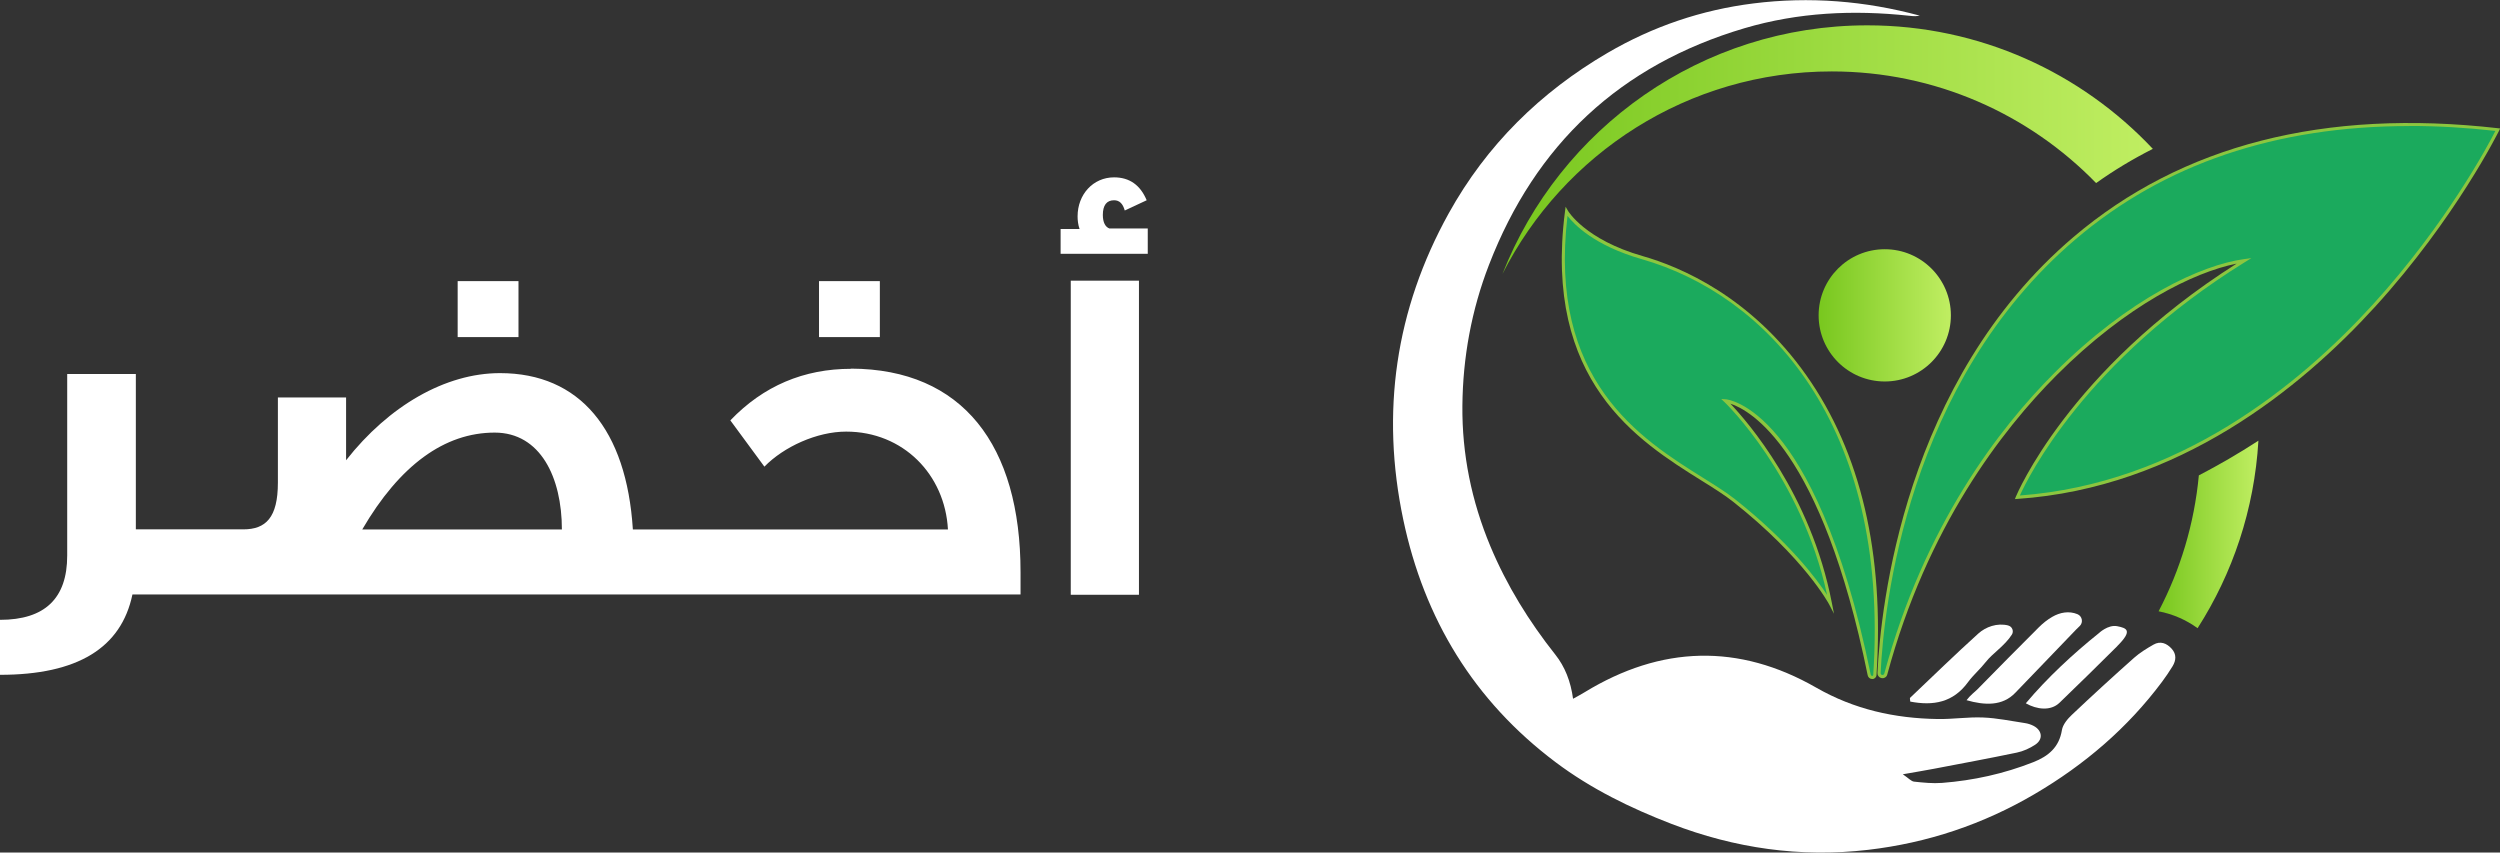 <svg xmlns="http://www.w3.org/2000/svg" xmlns:xlink="http://www.w3.org/1999/xlink" id="Layer_2" data-name="Layer 2" viewBox="0 0 278.26 94.89"><rect x="0" y="0" width="278.26" height="94.89" fill="#333333" stroke="none"/><defs><style>      .cls-1 {        fill: url(#linear-gradient-2);      }      .cls-2 {        fill: #fff;      }      .cls-3 {        fill: #8cc63f;      }      .cls-4 {        fill: url(#linear-gradient-3);      }      .cls-5 {        fill: url(#linear-gradient);      }      .cls-6 {        fill: #1baa5d;      }    </style><linearGradient id="linear-gradient" x1="167.22" y1="16.66" x2="239.62" y2="16.66" gradientUnits="userSpaceOnUse"><stop offset="0" stop-color="#78c71e"></stop><stop offset="1" stop-color="#c0ee62"></stop></linearGradient><linearGradient id="linear-gradient-2" x1="240.26" y1="59.48" x2="251.37" y2="59.48" xlink:href="#linear-gradient"></linearGradient><linearGradient id="linear-gradient-3" x1="202.42" y1="35.1" x2="217.14" y2="35.1" xlink:href="#linear-gradient"></linearGradient></defs><g><g><path class="cls-2" d="M175.06,77.79c.55-.31,.95-.51,1.33-.75,8.49-5.18,17.12-5.46,25.77-.5,4.22,2.42,8.73,3.42,13.51,3.49,1.68,.03,3.37-.24,5.05-.17,1.56,.06,3.1,.39,4.65,.62,.34,.05,.69,.16,.99,.32,.95,.51,1.07,1.48,.18,2.08-.62,.41-1.34,.74-2.07,.89-3.07,.64-6.15,1.21-9.23,1.8-1.01,.19-2.02,.36-3.45,.61,.66,.45,.94,.79,1.26,.82,1.03,.11,2.08,.22,3.11,.14,3.49-.27,6.89-1.02,10.16-2.31,1.67-.66,2.87-1.65,3.18-3.57,.1-.61,.62-1.24,1.1-1.69,2.28-2.16,4.6-4.28,6.94-6.36,.64-.57,1.4-1.03,2.15-1.46,.77-.44,1.47-.16,2.03,.46,.55,.61,.49,1.29,.1,1.94-.36,.6-.76,1.17-1.17,1.73-3.85,5.16-8.65,9.25-14.17,12.49-5.73,3.37-11.94,5.45-18.55,6.22-7.53,.88-14.83-.17-21.89-2.89-4.57-1.76-8.95-3.9-12.89-6.86-9.1-6.84-14.63-15.95-16.96-27-2.52-11.95-.88-23.37,5.05-34.08,4.21-7.6,10.2-13.5,17.7-17.88,5.04-2.94,10.46-4.78,16.23-5.5,6.23-.78,12.39-.29,18.51,1.36-.17,.02-.34,.06-.51,.06-.23,0-.46-.02-.7-.05-6.19-.66-12.3-.38-18.3,1.39-13.82,4.09-23.26,12.92-28.44,26.34-1.95,5.04-2.91,10.31-2.96,15.68-.05,5.39,1.02,10.62,3.11,15.63,1.83,4.38,4.3,8.37,7.24,12.08q1.58,1.99,1.97,4.92Z"></path><path class="cls-2" d="M218.88,77.94c.41-.55,.94-.94,1.18-1.18,2.28-2.32,4.56-4.64,6.86-6.93,.45-.45,.96-.86,1.5-1.17,.86-.5,1.86-.69,2.81-.3,.53,.22,.67,.92,.25,1.32-.17,.16-.32,.31-.41,.4-2.24,2.35-4.51,4.68-6.76,7.03-1.42,1.49-3.4,1.41-5.44,.82Z"></path><path class="cls-2" d="M223.54,69.63c.43,.11,.63,.63,.39,1-.77,1.23-2.15,2.08-2.92,3.07-.6,.77-1.37,1.42-1.95,2.21-1.66,2.29-3.88,2.67-6.44,2.18-.01-.2-.07-.37-.02-.42,2.52-2.39,5.01-4.82,7.59-7.15,.82-.74,2.09-1.22,3.35-.9Z"></path><path class="cls-2" d="M235.67,71.91c-2.13,2.12-4.27,4.22-6.44,6.31-.97,.94-2.52,.76-3.75,.06,2.4-2.86,5.34-5.57,8.1-7.78,0,0,1.04-1.01,2.08-.8s1.77,.45,0,2.21Z"></path></g><g><path class="cls-5" d="M233.3,20.38c1.99-1.42,4.1-2.69,6.32-3.81-7.96-8.46-19.25-13.75-31.78-13.75-18.46,0-34.24,11.47-40.61,27.67,6.77-13.37,20.64-22.54,36.65-22.54,11.54,0,21.97,4.76,29.43,12.43Z"></path><path class="cls-1" d="M251.37,49.05c-2.19,1.42-4.41,2.71-6.63,3.86-.51,5.42-2.07,10.53-4.48,15.13,1.6,.31,3.07,.96,4.34,1.88,3.9-6.09,6.32-13.21,6.77-20.87Z"></path></g><circle class="cls-4" cx="209.78" cy="35.1" r="7.36"></circle><g><path class="cls-6" d="M208.04,75.12c-6.08-29.84-16-30.51-16-30.51,0,0,8.98,8.51,11.68,22.55,0,0-2.63-5.06-10.73-11.47-5.79-4.58-21.55-9.6-18.64-32.15,0,0,1.83,3.24,8.44,5.13,11.78,3.37,27.86,16.33,25.88,46.46,0,.15-.13,.27-.28,.27h0c-.17,0-.31-.12-.34-.28Z"></path><path class="cls-3" d="M208.39,75.58c-.25,0-.46-.18-.51-.42h0c-5.14-25.24-13.11-29.52-15.28-30.23,1.83,1.92,8.96,10.04,11.3,22.21l.23,1.17-.55-1.06c-.03-.05-2.72-5.11-10.68-11.41-.95-.75-2.16-1.51-3.56-2.38-7-4.38-17.59-11-15.15-29.93l.07-.52,.26,.45s1.88,3.21,8.34,5.05c4.13,1.18,11.99,4.47,18.19,13.26,6.07,8.6,8.7,19.83,7.81,33.38-.02,.24-.22,.43-.46,.43Zm-.17-.49c.02,.08,.09,.14,.17,.14,.06,0,.11-.05,.11-.1,1.85-28.17-12.09-42.37-25.75-46.28-5.32-1.52-7.56-3.89-8.28-4.82-2.18,18.35,8.18,24.83,15.05,29.13,1.41,.88,2.62,1.64,3.59,2.4,6.09,4.82,9.12,8.93,10.25,10.65-2.88-13.24-11.34-21.39-11.43-21.47l-.35-.33,.48,.03c.1,0,2.59,.22,5.84,4.13,2.97,3.57,7.17,11.07,10.32,26.52h0Z"></path></g><g><path class="cls-6" d="M209.88,75.03c7.9-29.26,29.27-44.54,39.89-46.01-19.51,12.09-25.25,26.33-25.25,26.33,34.57-2.36,53.48-40.92,53.48-40.92-51.39-5.85-67.6,34.31-68.86,60.47,0,.17,.1,.33,.27,.38h0c.2,.06,.42-.06,.48-.26Z"></path><path class="cls-3" d="M209.52,75.48c-.05,0-.11,0-.16-.02-.24-.07-.4-.3-.39-.55,.35-7.33,2.96-32.5,21.82-48.53,12.04-10.24,27.93-14.31,47.24-12.11l.25,.03-.11,.22c-.05,.1-4.84,9.77-13.8,19.61-8.28,9.09-21.9,20.18-39.82,21.4l-.28,.02,.1-.26c.06-.14,5.83-14.07,24.58-25.95-4.75,.95-12.24,4.62-20.01,12.39-6.17,6.18-14.46,16.97-18.88,33.35h0c-.04,.15-.13,.27-.27,.34-.08,.05-.17,.07-.27,.07Zm58.65-61.45c-14.84,0-27.31,4.22-37.16,12.61-18.74,15.94-21.34,40.98-21.69,48.28,0,.09,.06,.18,.15,.2,.05,.02,.11,.01,.16-.02,.05-.03,.08-.07,.1-.13,4.44-16.45,12.76-27.3,18.97-33.5,8.31-8.31,16.33-11.98,21.07-12.63l.82-.11-.7,.43c-17.81,11.03-24.17,24-25.07,25.99,17.66-1.31,31.11-12.28,39.3-21.27,8.18-8.98,12.87-17.81,13.63-19.31-3.29-.37-6.47-.55-9.56-.55Z"></path></g></g><g><rect class="cls-2" x="50.94" y="31.29" width="6.77" height="6.23"></rect><rect class="cls-2" x="91.16" y="31.29" width="6.77" height="6.23"></rect><path class="cls-2" d="M94.73,41.05c-5.26,0-9.76,1.9-13.44,5.74,1.79,2.44,3.04,4.12,3.79,5.15,2.17-2.22,5.85-3.9,9.1-3.9,6.34,0,11,4.77,11.33,10.89h-35.07c-.7-11.11-5.91-17.4-14.79-17.4-6.07,0-12.36,3.63-17.13,9.7v-6.99h-7.59v9.48c0,3.9-1.35,5.2-3.85,5.2H15.12v-17.29H7.48v20.21c0,4.77-2.49,7.15-7.48,7.15v6.12c8.62,0,13.49-2.98,14.74-8.94H113.59v-2.49c0-14.14-6.45-22.6-18.86-22.65Zm-54.41,17.88c4.17-7.15,9.16-10.78,14.74-10.78,5.09,0,7.48,4.99,7.48,10.78h-22.22Z"></path><path class="cls-2" d="M123.51,25.44c-.49-.16-.76-.7-.76-1.52,0-1.08,.43-1.63,1.25-1.63,.6,0,.98,.38,1.19,1.14l2.44-1.14c-.7-1.68-1.9-2.55-3.63-2.55-2.33,0-4.06,1.9-4.06,4.34,0,.43,.05,.92,.22,1.41h-2.11v2.76h9.7v-2.82h-4.23Z"></path><rect class="cls-2" x="119.18" y="31.24" width="7.59" height="34.96"></rect></g></svg>
